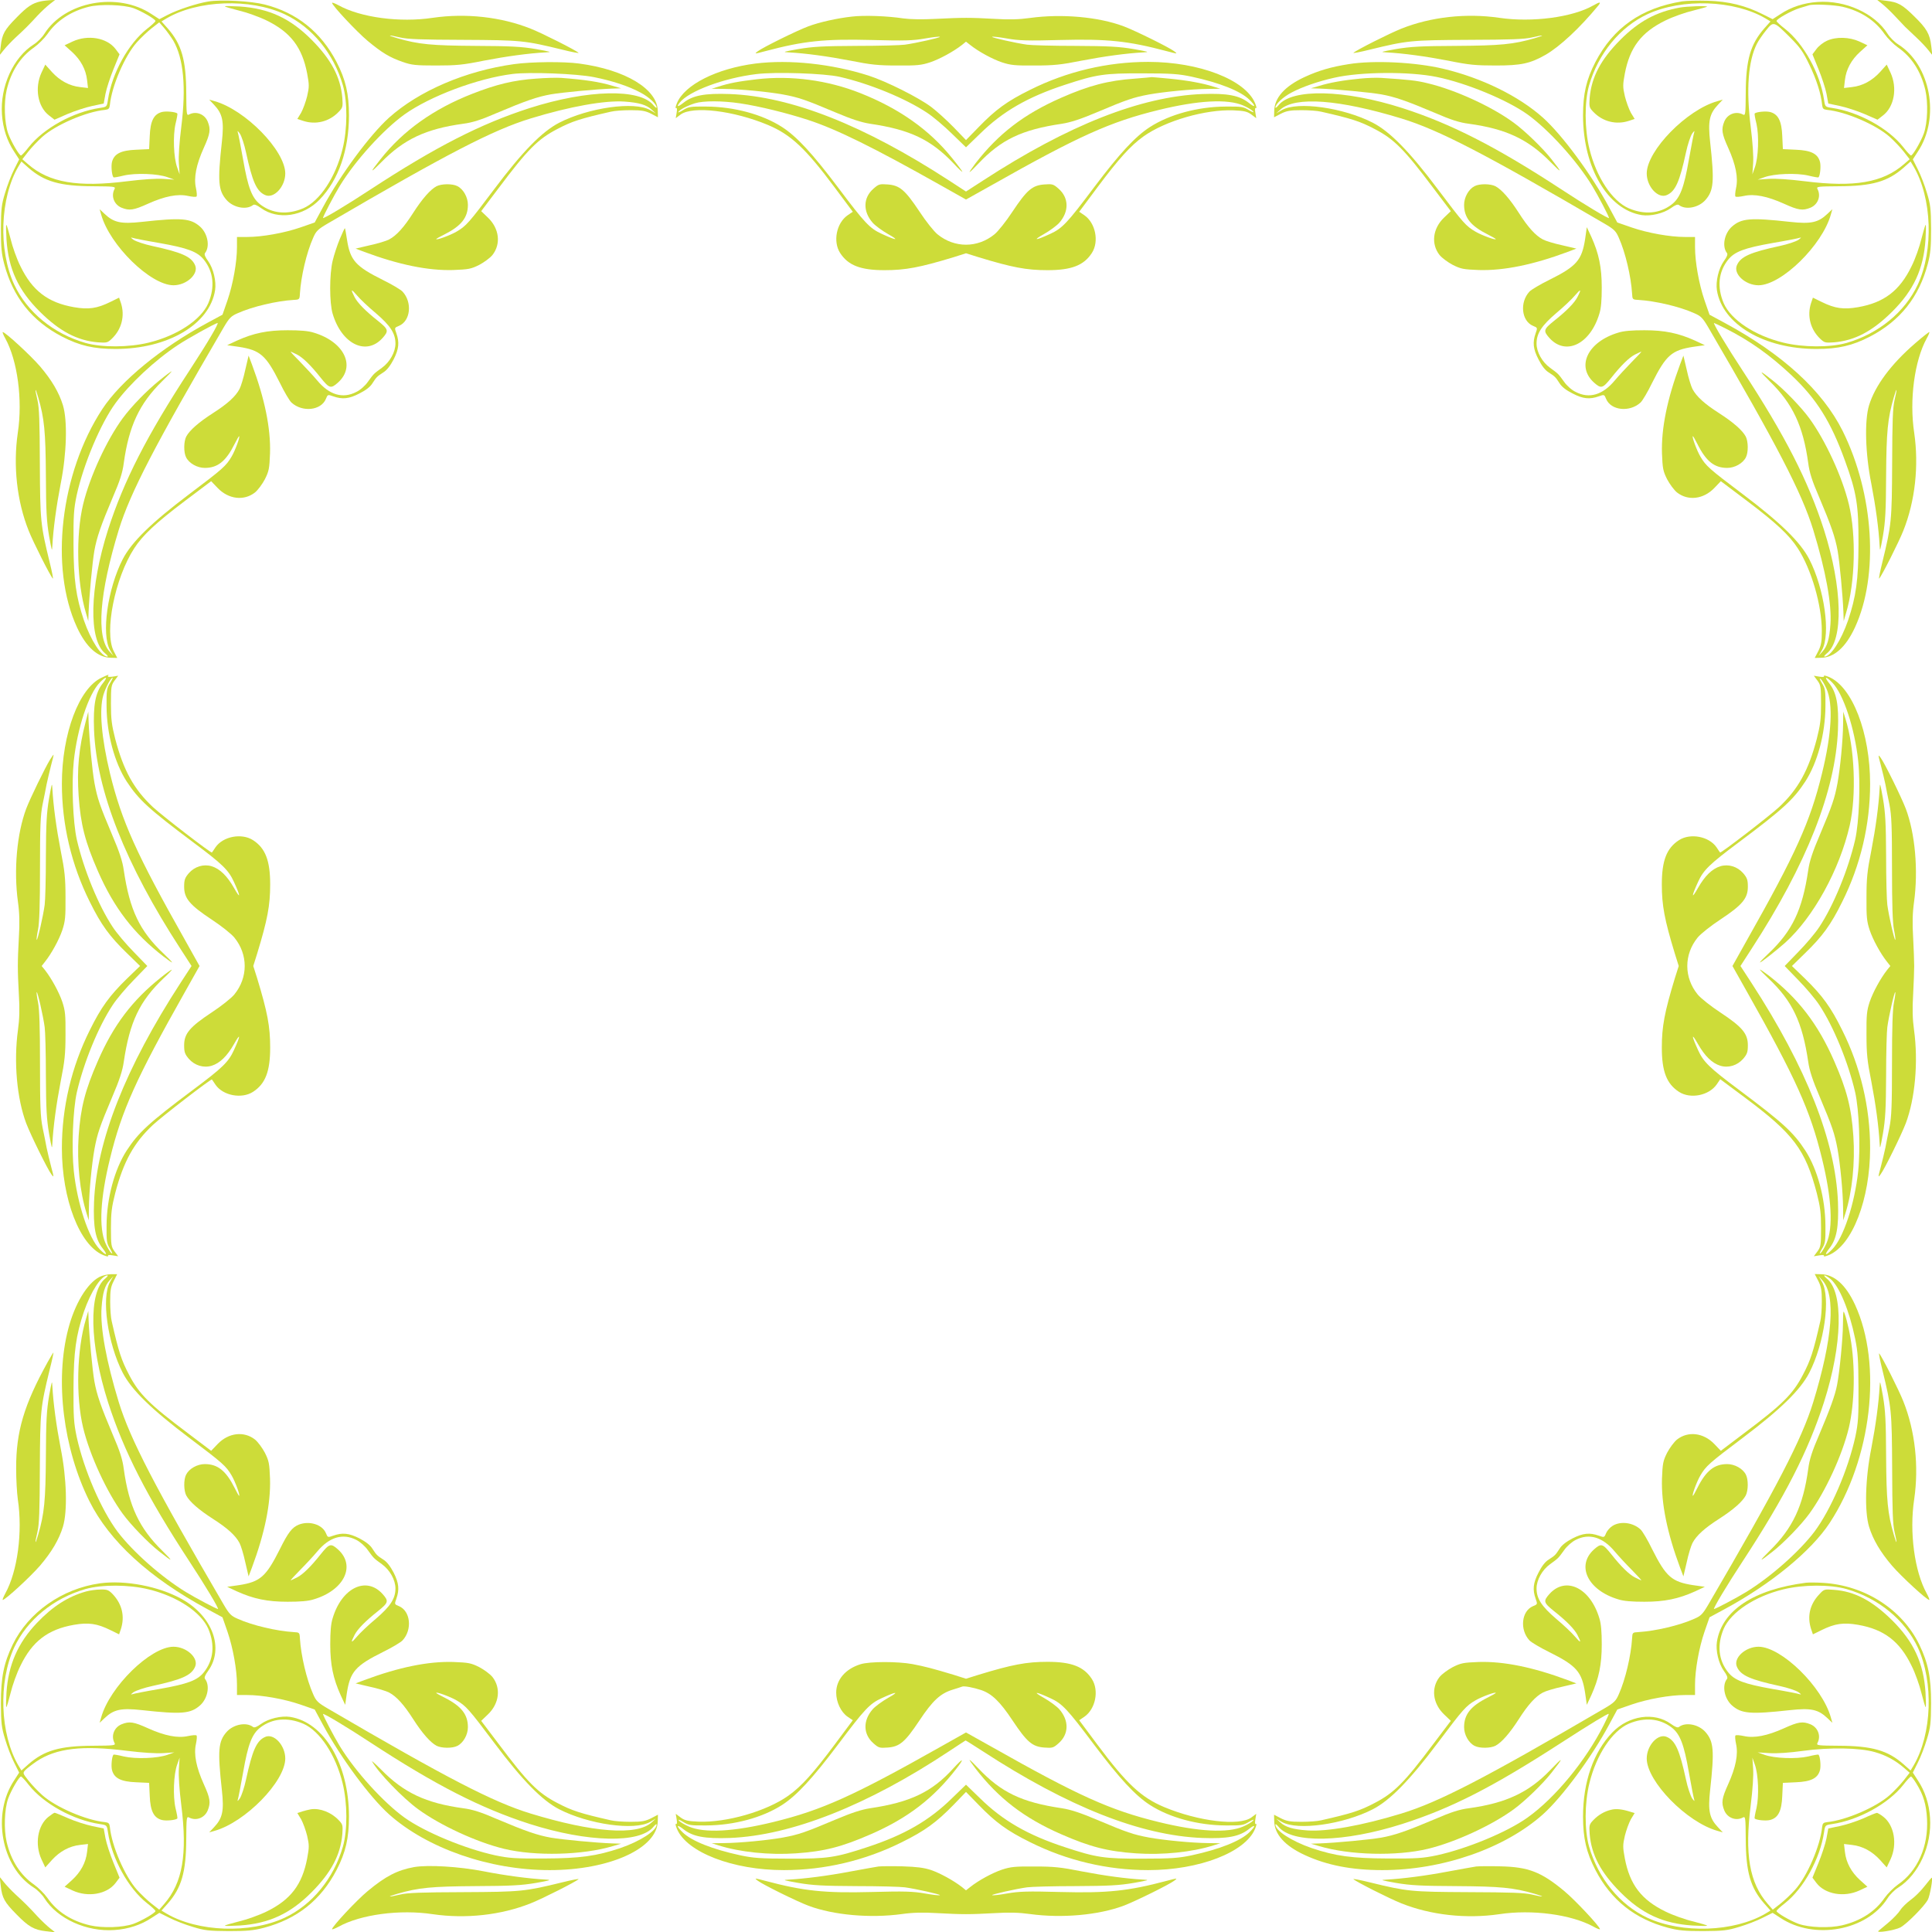 <?xml version="1.0" standalone="no"?>
<!DOCTYPE svg PUBLIC "-//W3C//DTD SVG 20010904//EN"
 "http://www.w3.org/TR/2001/REC-SVG-20010904/DTD/svg10.dtd">
<svg version="1.0" xmlns="http://www.w3.org/2000/svg"
 width="1280pt" height="1280pt" viewBox="0 0 1280 1280"
 preserveAspectRatio="xMidYMid meet">
<g transform="translate(0,1280) scale(0.1,-0.1)"
fill="#cddc39" stroke="none">
<path d="M270 12791 c-56 -12 -90 -35 -161 -108 -80 -81 -95 -109 -104 -188
l-7 -60 28 35 c15 19 50 56 78 82 64 59 85 80 144 144 26 28 63 62 82 77 l35
27 -30 -1 c-16 -1 -46 -4 -65 -8z"/>
<path d="M1380 12790 c-74 -12 -203 -54 -270 -89 l-54 -28 -51 33 c-225 150
-575 85 -711 -130 -15 -24 -46 -55 -70 -70 -136 -86 -224 -279 -211 -464 6
-91 34 -177 81 -247 l33 -51 -33 -66 c-19 -37 -46 -107 -60 -155 -24 -78 -27
-105 -28 -238 0 -124 4 -165 22 -234 58 -219 183 -377 383 -481 116 -60 210
-82 354 -82 347 0 624 163 660 389 9 59 -11 144 -46 193 -20 27 -27 45 -21 53
35 44 18 131 -33 176 -63 55 -122 60 -385 31 -138 -15 -186 -5 -247 53 l-33
31 10 -35 c57 -204 327 -468 479 -469 88 0 170 76 143 134 -25 56 -88 84 -282
126 -52 11 -108 30 -125 41 -17 12 -21 18 -10 14 11 -4 92 -20 181 -35 187
-33 252 -57 295 -111 64 -81 74 -181 29 -288 -48 -110 -206 -215 -395 -261
-130 -32 -310 -33 -419 -2 -212 61 -387 205 -472 387 -106 229 -94 574 28 782
l20 33 46 -41 c105 -92 208 -122 429 -123 138 -1 150 -2 142 -18 -25 -46 -4
-103 46 -124 52 -21 80 -17 175 26 111 50 197 67 265 52 28 -6 53 -8 57 -4 4
4 2 29 -4 57 -15 68 2 154 52 265 43 95 47 123 26 175 -21 50 -78 71 -124 46
-16 -8 -17 4 -18 142 -1 221 -31 324 -123 429 l-41 46 33 20 c208 122 553 134
782 28 182 -85 326 -260 387 -472 31 -109 30 -289 -2 -419 -46 -189 -151 -347
-261 -395 -104 -44 -204 -36 -284 25 -56 43 -82 112 -114 296 -16 90 -32 173
-36 184 -4 11 2 7 14 -10 11 -16 30 -73 41 -125 42 -194 70 -257 126 -282 58
-27 134 55 134 143 -1 152 -265 422 -469 479 l-35 10 31 -33 c58 -61 68 -109
53 -247 -29 -263 -24 -322 31 -385 45 -51 132 -68 176 -33 8 6 26 -1 53 -21
111 -80 279 -56 388 57 125 130 194 328 194 557 0 144 -22 238 -82 354 -103
198 -263 327 -476 381 -90 23 -288 34 -374 20z m-496 -44 c53 -19 146 -73 146
-85 0 -5 -25 -28 -56 -52 -124 -98 -233 -295 -259 -471 -7 -46 -7 -46 -53 -53
-176 -26 -373 -135 -471 -259 -24 -31 -47 -56 -52 -56 -12 0 -66 93 -85 146
-25 71 -29 204 -10 287 29 124 91 220 182 283 28 20 68 60 88 88 60 88 157
152 274 181 75 19 230 14 296 -9z m264 -215 c68 -117 86 -309 53 -572 -13
-104 -19 -195 -16 -240 l5 -74 -16 45 c-24 66 -29 211 -11 290 9 36 14 66 12
68 -11 11 -75 17 -102 10 -54 -14 -77 -59 -81 -160 l-4 -86 -86 -4 c-101 -4
-146 -27 -160 -81 -7 -27 -1 -91 10 -102 2 -2 32 3 68 12 79 18 224 13 290
-11 l45 -16 -74 5 c-45 3 -136 -3 -240 -16 -326 -41 -515 -9 -655 113 l-38 33
39 50 c22 28 64 72 93 98 89 80 291 167 415 179 25 3 30 8 33 33 12 124 99
326 179 415 26 29 70 71 98 93 l50 39 33 -38 c19 -22 45 -59 60 -83z"/>
<path d="M481 12525 l-53 -25 49 -44 c57 -52 92 -115 100 -187 l6 -52 -52 6
c-72 8 -135 43 -187 100 l-44 49 -25 -53 c-47 -102 -25 -227 50 -284 l36 -28
87 38 c47 20 121 44 163 53 l76 16 12 65 c7 36 31 109 53 163 l40 98 -27 36
c-57 74 -182 96 -284 49z"/>
<path d="M11145 12791 c-271 -44 -456 -174 -575 -402 -60 -116 -82 -210 -82
-354 0 -346 164 -624 389 -660 59 -9 144 11 193 46 27 20 45 27 53 21 44 -35
131 -18 176 33 55 63 60 122 31 385 -15 138 -5 186 53 247 l31 33 -35 -10
c-204 -57 -468 -327 -469 -479 0 -88 76 -170 134 -143 56 25 84 88 126 282 11
52 30 109 41 125 12 17 18 21 14 10 -4 -11 -20 -94 -36 -184 -32 -184 -58
-253 -114 -296 -80 -61 -180 -69 -284 -25 -110 48 -215 206 -261 395 -32 130
-33 310 -2 419 61 212 205 387 387 472 229 106 574 94 782 -28 l33 -20 -41
-46 c-92 -105 -122 -208 -123 -429 -1 -138 -2 -150 -18 -142 -46 25 -103 4
-124 -46 -21 -52 -17 -80 26 -175 50 -111 67 -197 52 -265 -6 -28 -8 -53 -4
-57 4 -4 29 -2 57 4 68 15 154 -2 265 -52 95 -43 123 -47 175 -26 50 21 71 78
46 124 -8 16 4 17 142 18 221 1 324 31 429 123 l46 41 20 -33 c122 -208 134
-553 28 -782 -85 -182 -260 -326 -472 -387 -109 -31 -289 -30 -419 2 -189 46
-347 151 -395 261 -45 107 -35 207 29 288 43 54 108 78 295 111 89 15 170 31
181 35 11 4 7 -2 -10 -14 -16 -11 -73 -30 -125 -41 -194 -42 -257 -70 -282
-126 -27 -58 55 -134 143 -134 152 1 422 265 479 469 l10 35 -33 -31 c-61 -58
-109 -68 -247 -53 -263 29 -322 24 -385 -31 -51 -45 -68 -132 -33 -176 6 -8
-1 -26 -21 -53 -35 -49 -55 -134 -46 -193 36 -226 313 -389 660 -389 144 0
238 22 354 82 200 104 325 262 383 481 18 69 22 110 22 234 -1 133 -4 160 -28
238 -14 48 -41 118 -60 155 l-33 66 33 51 c150 225 85 575 -130 711 -24 15
-55 46 -70 70 -86 136 -279 224 -464 211 -91 -6 -177 -34 -247 -81 l-51 -33
-66 33 c-113 57 -226 85 -363 89 -66 2 -142 0 -170 -4z m1063 -36 c120 -28
216 -91 278 -181 20 -28 60 -68 88 -88 91 -63 153 -159 182 -283 19 -83 15
-216 -10 -287 -19 -53 -73 -146 -85 -146 -5 0 -28 25 -52 56 -98 124 -295 233
-471 259 -46 7 -46 7 -53 53 -26 176 -135 373 -259 471 -31 24 -56 47 -56 52
0 13 98 68 152 85 29 9 58 17 63 19 28 9 168 3 223 -10z m-347 -204 c64 -64
85 -93 127 -181 47 -97 77 -192 84 -265 3 -25 8 -30 33 -33 124 -12 326 -99
415 -179 29 -26 71 -70 93 -98 l39 -50 -38 -33 c-140 -122 -329 -154 -655
-113 -104 13 -195 19 -240 16 l-74 -5 45 16 c66 24 211 29 290 11 36 -9 66
-14 68 -12 11 11 17 75 10 102 -14 54 -59 77 -160 81 l-86 4 -4 86 c-4 101
-27 146 -81 160 -27 7 -91 1 -102 -10 -2 -2 3 -32 12 -68 18 -79 13 -224 -11
-290 l-16 -45 5 74 c3 45 -3 136 -16 240 -31 247 -17 437 41 551 10 20 37 60
60 88 50 63 51 63 161 -47z"/>
<path d="M12104 12530 c-23 -10 -54 -34 -69 -54 l-27 -36 40 -98 c22 -54 46
-127 53 -163 l12 -65 76 -16 c42 -9 116 -33 163 -53 l87 -38 36 28 c75 57 97
182 50 284 l-25 53 -44 -49 c-52 -57 -115 -92 -187 -100 l-52 -6 6 52 c8 72
43 135 100 187 l49 44 -53 25 c-66 30 -154 33 -215 5z"/>
<path d="M12470 12774 c19 -15 56 -50 82 -78 26 -28 57 -61 70 -74 13 -13 46
-44 74 -70 28 -26 63 -63 78 -82 l28 -35 -7 60 c-9 80 -31 117 -112 196 -81
80 -109 95 -188 104 l-60 7 35 -28z"/>
<path d="M2200 12781 c0 -17 164 -192 236 -252 94 -78 146 -110 234 -140 57
-20 84 -23 220 -23 133 0 177 4 315 32 151 29 298 49 410 55 44 2 36 4 -65 22
-94 16 -166 20 -400 21 -291 2 -377 10 -518 51 -73 21 -61 24 18 5 52 -12 138
-15 420 -16 383 -2 405 -4 655 -65 64 -16 113 -25 108 -21 -17 17 -241 130
-317 160 -195 78 -430 104 -649 72 -218 -33 -478 2 -624 83 -24 13 -43 20 -43
16z"/>
<path d="M10556 12764 c-138 -79 -406 -114 -623 -82 -219 32 -454 6 -649 -72
-76 -30 -300 -143 -317 -160 -5 -4 44 5 108 21 250 61 272 63 655 65 282 1
368 4 420 16 79 19 91 16 18 -5 -141 -41 -227 -49 -518 -51 -234 -1 -306 -5
-400 -21 -101 -18 -109 -20 -65 -22 112 -6 259 -26 410 -55 138 -28 182 -32
315 -32 168 0 228 13 330 71 95 55 227 178 349 326 21 26 11 26 -33 1z"/>
<path d="M1490 12758 c0 -3 42 -15 93 -28 51 -12 133 -41 184 -66 159 -78 235
-178 268 -351 14 -75 14 -89 0 -150 -9 -37 -27 -86 -40 -110 l-25 -41 36 -12
c86 -29 176 -6 238 59 27 28 28 34 24 93 -12 137 -73 253 -203 384 -142 143
-283 208 -477 221 -54 3 -98 4 -98 1z"/>
<path d="M11130 12750 c-156 -28 -274 -92 -395 -214 -130 -131 -191 -247 -203
-384 -4 -59 -3 -65 24 -93 62 -65 152 -88 238 -59 l36 12 -25 41 c-13 24 -31
73 -40 110 -14 61 -14 75 0 150 33 173 109 273 268 351 51 25 133 54 185 66
50 13 92 24 92 26 0 7 -133 2 -180 -6z"/>
<path d="M5643 12690 c-98 -11 -215 -37 -289 -65 -75 -28 -300 -139 -334 -165
-24 -18 -22 -18 50 1 256 68 393 82 705 74 218 -6 275 -4 354 10 51 9 95 14
98 11 5 -5 -159 -42 -232 -52 -27 -4 -171 -8 -320 -8 -220 -1 -291 -5 -385
-21 -101 -18 -109 -20 -65 -22 112 -6 259 -26 410 -55 135 -27 184 -32 310
-32 130 -1 159 2 217 21 65 22 156 72 211 115 l27 22 28 -22 c54 -43 145 -93
210 -115 58 -19 87 -22 217 -21 126 0 175 5 310 32 151 29 298 49 410 55 44 2
36 4 -65 22 -94 16 -165 20 -385 21 -148 0 -292 4 -320 8 -73 10 -237 47 -232
52 3 3 47 -2 98 -11 79 -14 136 -16 354 -10 312 8 449 -6 705 -74 72 -19 74
-19 50 -1 -34 26 -259 137 -336 166 -166 62 -408 84 -620 55 -71 -10 -139 -12
-235 -6 -164 9 -205 9 -389 0 -90 -5 -171 -3 -215 3 -104 16 -260 22 -342 12z"/>
<path d="M3405 12375 c-322 -45 -629 -177 -828 -355 -128 -116 -319 -374 -438
-594 l-54 -100 -95 -33 c-108 -37 -254 -63 -352 -63 l-68 0 0 -67 c0 -99 -26
-245 -63 -353 l-33 -95 -100 -54 c-307 -166 -573 -384 -696 -571 -278 -424
-351 -1050 -168 -1446 61 -132 138 -201 226 -202 l41 -1 -24 46 c-63 125 8
483 136 680 56 87 144 169 336 314 l174 131 43 -45 c72 -75 174 -87 247 -30
20 16 49 56 66 88 27 54 30 71 34 172 5 166 -35 361 -120 589 l-22 58 -22 -94
c-11 -52 -29 -110 -38 -127 -26 -50 -82 -100 -176 -160 -95 -61 -155 -114
-177 -155 -17 -33 -18 -105 -1 -138 20 -40 74 -70 124 -70 85 0 140 44 197
158 14 28 28 52 30 52 9 0 -25 -93 -49 -134 -37 -63 -57 -81 -280 -249 -252
-190 -383 -318 -442 -432 -100 -195 -143 -498 -84 -602 l22 -38 -25 28 c-90
99 -68 385 61 807 76 246 239 560 694 1339 38 65 50 77 94 96 98 44 257 81
370 88 39 2 40 3 42 42 7 113 44 272 88 370 19 44 31 56 96 94 792 463 1096
620 1344 696 261 80 493 121 623 112 96 -7 144 -21 179 -53 l28 -25 -38 22
c-104 59 -407 16 -602 -84 -114 -59 -243 -190 -432 -442 -167 -222 -185 -243
-249 -280 -41 -24 -134 -58 -134 -49 0 2 24 16 53 30 113 57 157 112 157 197
0 50 -30 104 -70 124 -33 17 -105 16 -138 -1 -41 -22 -94 -82 -155 -177 -60
-94 -110 -150 -160 -176 -17 -9 -75 -27 -127 -38 l-94 -22 58 -22 c228 -85
423 -125 589 -120 101 4 118 7 172 34 32 17 72 46 88 66 57 73 45 175 -30 247
l-45 43 115 152 c192 256 260 325 389 392 97 51 152 69 355 115 23 6 82 10
131 10 73 0 97 -4 135 -23 l46 -24 -1 41 c-2 146 -214 274 -521 315 -102 14
-318 12 -432 -4z m530 -86 c121 -24 230 -60 308 -102 56 -29 107 -77 107 -99
0 -6 -9 1 -20 14 -89 113 -436 105 -821 -18 -323 -104 -623 -257 -1054 -539
-155 -102 -315 -198 -315 -189 0 10 72 148 111 212 103 169 290 374 429 474
170 121 484 239 716 268 113 14 424 2 539 -21z m-2534 -1711 c-26 -46 -92
-150 -146 -233 -282 -431 -435 -731 -539 -1054 -123 -385 -131 -732 -18 -821
13 -11 20 -20 14 -20 -41 0 -110 107 -156 240 -53 158 -68 266 -69 505 -1 193
2 233 21 324 45 206 160 478 258 611 93 127 260 283 411 383 69 46 250 146
265 147 4 0 -14 -37 -41 -82z"/>
<path d="M3550 12279 c-146 -10 -262 -38 -420 -100 -257 -100 -460 -245 -609
-434 -73 -92 -71 -97 5 -20 149 152 295 221 542 255 63 8 119 26 225 72 189
80 267 107 357 123 76 13 296 34 405 38 l60 2 -55 16 c-89 27 -185 41 -342 53
-29 2 -105 0 -168 -5z"/>
<path d="M1058 10281 c-85 -68 -187 -173 -245 -252 -106 -144 -218 -387 -262
-569 -50 -207 -42 -520 18 -720 l16 -55 2 60 c4 109 25 329 38 405 16 90 43
168 123 357 46 106 64 162 72 225 34 246 104 394 253 541 38 37 67 67 64 67
-3 0 -39 -26 -79 -59z"/>
<path d="M5005 12379 c-257 -33 -469 -140 -520 -262 -9 -22 -12 -36 -6 -33 6
4 8 -7 4 -30 l-6 -37 32 24 c80 59 352 26 579 -69 152 -64 249 -155 442 -414
l120 -161 -34 -23 c-74 -51 -99 -174 -50 -250 53 -82 135 -114 294 -114 139 0
234 18 458 86 l82 26 83 -26 c223 -68 318 -86 457 -86 159 0 241 32 294 114
49 76 24 199 -50 250 l-34 23 120 161 c141 189 220 277 307 339 145 103 409
179 595 172 72 -3 92 -8 119 -28 l32 -24 -6 37 c-4 23 -2 34 4 30 6 -3 3 11
-6 33 -65 155 -370 273 -708 273 -269 0 -538 -63 -782 -185 -152 -75 -229
-131 -342 -248 l-83 -85 -82 85 c-46 47 -112 107 -148 134 -82 62 -297 170
-415 208 -244 78 -524 108 -750 80z m558 -88 c201 -46 438 -144 579 -238 40
-26 114 -89 165 -139 l93 -90 93 90 c151 148 315 243 562 324 209 69 261 77
515 76 191 0 240 -4 325 -22 185 -40 324 -95 383 -153 44 -43 41 -57 -5 -20
-62 49 -143 64 -308 58 -407 -16 -888 -206 -1452 -573 l-113 -73 -112 73
c-565 367 -1046 557 -1453 573 -165 6 -246 -9 -307 -58 -37 -29 -49 -29 -25 1
60 76 292 163 507 189 128 16 451 5 553 -18z m-658 -176 c127 -19 309 -64 447
-109 191 -62 439 -185 881 -434 l167 -94 168 94 c575 325 787 421 1107 499
265 65 459 75 562 30 29 -13 58 -30 65 -39 8 -10 -3 -6 -27 8 -37 23 -50 25
-155 24 -184 -1 -372 -52 -502 -136 -96 -62 -199 -173 -368 -397 -180 -240
-212 -274 -293 -311 -98 -45 -119 -45 -41 -1 39 22 85 56 102 75 66 75 64 166
-5 226 -34 30 -40 32 -94 28 -80 -6 -115 -36 -211 -180 -42 -64 -96 -132 -120
-151 -112 -91 -264 -91 -376 0 -24 19 -78 87 -120 151 -96 144 -131 174 -211
180 -54 4 -60 2 -94 -28 -69 -60 -71 -151 -5 -226 17 -19 63 -53 102 -75 78
-44 57 -44 -41 1 -81 37 -113 71 -293 311 -169 224 -272 335 -368 397 -130 84
-318 135 -502 136 -105 1 -118 -1 -154 -23 -22 -14 -36 -19 -32 -13 9 16 60
42 111 58 55 17 180 17 300 -1z"/>
<path d="M5015 12275 c-120 -14 -186 -26 -255 -49 l-45 -14 80 -1 c109 -1 293
-19 393 -37 102 -19 147 -34 343 -117 111 -47 176 -68 234 -77 265 -39 403
-105 554 -264 29 -32 55 -56 57 -54 1 2 -30 44 -70 93 -150 186 -349 326 -606
428 -217 86 -457 118 -685 92z"/>
<path d="M7518 12279 c-175 -12 -304 -46 -488 -127 -246 -108 -415 -238 -567
-434 -24 -32 -42 -58 -39 -58 3 0 29 25 58 56 150 159 288 225 553 264 58 9
123 30 234 77 196 83 241 98 343 117 100 18 284 36 393 37 l80 1 -45 14 c-72
23 -177 42 -294 53 -60 6 -112 10 -115 10 -3 -1 -54 -5 -113 -10z"/>
<path d="M8935 12375 c-114 -18 -198 -42 -291 -85 -132 -61 -201 -138 -202
-226 l-1 -41 46 24 c38 19 62 23 135 23 49 0 108 -4 131 -10 203 -46 258 -64
355 -115 129 -67 197 -136 389 -392 l115 -152 -45 -43 c-75 -72 -87 -174 -30
-247 16 -20 56 -49 88 -66 54 -27 71 -30 172 -34 166 -5 361 35 589 120 l58
22 -94 22 c-52 11 -110 29 -127 38 -50 26 -100 82 -160 176 -61 95 -114 155
-155 177 -33 17 -105 18 -138 1 -40 -20 -70 -74 -70 -124 0 -85 44 -140 158
-197 28 -14 52 -28 52 -30 0 -9 -93 25 -134 49 -64 37 -82 58 -249 280 -189
252 -318 383 -432 442 -195 100 -498 143 -602 84 l-38 -22 28 25 c98 89 389
67 802 -59 248 -76 552 -233 1344 -696 65 -38 77 -50 96 -94 44 -98 81 -257
88 -370 2 -39 3 -40 42 -42 113 -7 272 -44 370 -88 44 -19 56 -31 94 -96 455
-779 618 -1093 694 -1339 83 -272 124 -494 114 -628 -7 -96 -21 -144 -53 -179
l-25 -28 22 38 c59 104 16 407 -84 602 -59 114 -190 242 -442 432 -223 168
-243 186 -280 249 -24 41 -58 134 -49 134 2 0 16 -24 30 -52 57 -114 112 -158
197 -158 50 0 104 30 124 70 17 33 16 105 -1 138 -22 41 -82 94 -177 155 -94
60 -150 110 -176 160 -9 17 -27 75 -38 127 l-22 94 -22 -58 c-85 -228 -125
-423 -120 -589 4 -101 7 -118 34 -172 17 -32 46 -72 66 -88 73 -57 175 -45
247 30 l43 45 174 -131 c192 -145 280 -227 336 -314 90 -139 159 -376 159
-548 0 -70 -4 -94 -23 -132 l-24 -46 41 1 c88 1 165 70 226 202 159 345 125
884 -82 1301 -133 266 -397 508 -782 716 l-100 54 -33 95 c-37 108 -63 254
-63 353 l0 67 -67 0 c-99 0 -245 26 -353 63 l-95 33 -54 100 c-116 216 -310
479 -438 594 -161 144 -406 264 -663 325 -183 43 -458 57 -625 30z m584 -85
c196 -40 465 -151 601 -248 139 -100 326 -305 429 -474 39 -64 111 -202 111
-212 0 -9 -160 87 -315 189 -431 282 -731 435 -1054 539 -385 123 -732 131
-821 18 -11 -13 -20 -20 -20 -14 0 22 51 70 107 99 69 37 179 75 283 98 175
40 500 42 679 5z m1911 -1665 c163 -82 295 -176 438 -310 167 -157 262 -309
355 -566 78 -213 91 -297 90 -554 -1 -239 -16 -347 -69 -505 -46 -133 -115
-240 -156 -240 -6 0 1 9 14 20 113 89 105 436 -18 821 -104 323 -257 623 -539
1054 -102 155 -198 315 -189 315 2 0 36 -16 74 -35z"/>
<path d="M9010 12279 c-107 -10 -199 -26 -270 -48 l-55 -16 60 -2 c109 -4 329
-25 405 -38 90 -16 168 -43 357 -123 106 -46 162 -64 225 -72 247 -34 393
-103 542 -255 76 -77 78 -72 5 20 -58 74 -176 188 -250 242 -145 107 -388 218
-569 261 -76 19 -127 24 -310 36 -30 2 -93 0 -140 -5z"/>
<path d="M11725 10274 c152 -149 221 -295 255 -542 8 -63 26 -119 72 -225 80
-189 107 -267 123 -357 13 -76 34 -296 38 -405 l2 -60 16 55 c60 200 68 513
18 720 -44 182 -156 424 -262 569 -54 74 -168 192 -242 250 -92 73 -97 71 -20
-5z"/>
<path d="M43 11213 c13 -195 78 -336 221 -478 131 -130 247 -191 384 -203 59
-4 65 -3 93 24 65 62 88 152 60 237 l-12 35 -57 -28 c-89 -44 -146 -52 -243
-35 -171 30 -275 109 -353 270 -25 49 -54 132 -66 183 -13 50 -25 92 -28 92
-3 0 -2 -44 1 -97z"/>
<path d="M12730 11218 c-12 -51 -41 -134 -66 -183 -78 -161 -182 -240 -353
-270 -97 -17 -154 -9 -243 35 l-57 28 -12 -35 c-28 -85 -5 -175 60 -237 28
-27 34 -28 93 -24 137 12 253 73 384 203 143 142 208 283 221 478 3 53 4 97 1
97 -3 0 -15 -42 -28 -92z"/>
<path d="M2251 11216 c-17 -41 -38 -105 -47 -143 -22 -91 -22 -279 0 -352 60
-201 222 -280 330 -161 43 48 40 58 -31 115 -82 65 -134 118 -154 157 -28 54
-23 57 17 10 19 -23 75 -76 124 -117 96 -82 130 -134 130 -201 0 -56 -37 -123
-90 -161 -55 -40 -53 -38 -93 -93 -18 -26 -51 -55 -77 -67 -89 -46 -178 -20
-258 76 -26 31 -77 86 -114 124 -37 37 -65 67 -62 67 3 0 21 -9 42 -19 39 -20
92 -72 157 -154 57 -71 67 -74 115 -31 119 108 40 270 -161 330 -37 12 -91 16
-174 16 -134 0 -225 -19 -336 -69 l-64 -30 78 -11 c141 -22 179 -55 271 -238
29 -60 64 -119 77 -131 72 -66 196 -53 228 24 12 30 13 30 49 17 60 -21 104
-17 173 19 42 21 72 44 86 67 28 43 30 45 73 73 23 14 46 44 68 86 35 69 39
113 18 173 -13 36 -13 37 17 49 77 32 90 156 24 227 -12 13 -71 48 -130 77
-181 90 -217 130 -238 267 -6 40 -12 74 -14 76 -1 2 -17 -31 -34 -72z"/>
<path d="M10502 11217 c-22 -141 -56 -181 -239 -272 -59 -29 -118 -64 -130
-77 -66 -71 -53 -195 24 -227 30 -12 30 -13 17 -49 -21 -60 -17 -104 19 -173
21 -42 44 -72 67 -86 43 -28 45 -30 73 -73 14 -23 44 -46 86 -67 69 -36 113
-40 173 -19 36 13 37 13 49 -17 32 -77 156 -90 228 -24 13 12 48 71 77 131 92
183 130 216 271 238 l78 11 -64 30 c-111 50 -202 69 -336 69 -83 0 -137 -4
-174 -16 -201 -60 -280 -222 -161 -330 48 -43 58 -40 115 31 65 82 118 134
157 154 21 10 39 19 42 19 3 0 -25 -30 -62 -67 -37 -38 -88 -93 -114 -124 -80
-96 -169 -122 -258 -76 -26 12 -59 41 -77 67 -40 55 -38 53 -93 93 -53 38 -90
105 -90 161 0 67 34 119 130 201 49 41 105 94 124 117 40 47 45 44 17 -10 -20
-39 -72 -92 -154 -157 -71 -57 -74 -67 -31 -115 108 -119 270 -40 330 161 12
37 16 91 16 174 0 134 -19 225 -69 336 l-30 64 -11 -78z"/>
<path d="M35 10558 c81 -147 116 -407 83 -625 -32 -219 -6 -454 72 -649 30
-76 143 -300 160 -317 4 -5 -5 44 -21 108 -61 250 -63 272 -65 655 -1 282 -4
368 -16 420 -19 79 -16 91 5 18 41 -141 49 -227 51 -518 1 -234 5 -306 21
-400 18 -101 20 -109 22 -65 6 112 26 259 55 410 40 199 46 418 15 520 -26 85
-75 168 -152 258 -62 72 -230 227 -247 227 -3 0 4 -19 17 -42z"/>
<path d="M12689 10526 c-160 -138 -266 -281 -306 -411 -31 -102 -25 -321 15
-520 29 -151 49 -298 55 -410 2 -44 4 -36 22 65 16 94 20 166 21 400 2 291 10
377 51 518 21 73 24 61 5 -18 -12 -52 -15 -138 -16 -420 -2 -383 -4 -405 -65
-655 -16 -64 -25 -113 -21 -108 17 17 130 241 160 317 78 195 104 430 72 649
-33 218 2 478 83 625 13 23 20 42 17 42 -4 0 -46 -33 -93 -74z"/>
<path d="M675 8311 c-151 -68 -265 -372 -265 -704 0 -269 63 -538 185 -782 75
-152 131 -229 248 -342 l85 -83 -85 -82 c-117 -114 -173 -191 -248 -343 -122
-244 -185 -513 -185 -782 0 -338 118 -643 273 -708 22 -9 36 -12 33 -6 -4 6 7
8 30 4 l37 -6 -24 32 c-22 30 -24 42 -24 154 0 101 5 140 28 231 55 210 124
335 250 453 61 57 387 308 391 301 2 -2 12 -17 24 -35 50 -72 173 -95 248 -47
82 53 114 135 114 294 0 139 -18 234 -86 458 l-26 82 26 83 c68 223 86 318 86
457 0 159 -32 241 -114 294 -75 48 -198 25 -248 -47 -12 -18 -22 -33 -24 -35
-4 -7 -330 244 -391 301 -126 118 -195 243 -250 453 -23 91 -28 130 -28 231 0
112 2 124 24 154 l24 32 -37 -6 c-22 -3 -34 -2 -31 4 8 12 7 12 -40 -10z m6
-38 c-49 -62 -64 -143 -58 -308 16 -404 208 -891 573 -1452 l73 -113 -73 -112
c-365 -562 -557 -1049 -573 -1453 -6 -165 9 -246 58 -307 37 -47 23 -50 -20
-5 -74 74 -149 303 -172 518 -16 152 -6 406 20 522 46 199 144 438 238 579 26
40 89 114 139 165 l90 93 -90 93 c-50 51 -113 125 -139 165 -94 141 -192 380
-238 579 -26 116 -36 370 -20 522 23 215 98 444 172 519 43 44 57 41 20 -5z
m47 0 c-21 -34 -23 -49 -22 -153 1 -182 53 -373 133 -497 79 -121 148 -184
439 -402 197 -147 236 -185 272 -264 45 -98 45 -119 1 -41 -46 81 -94 128
-149 145 -54 16 -112 -2 -151 -46 -26 -31 -31 -44 -31 -90 0 -77 37 -121 182
-217 64 -42 132 -96 151 -120 91 -112 91 -264 0 -376 -19 -24 -87 -78 -151
-120 -145 -96 -182 -140 -182 -217 0 -46 5 -59 31 -90 39 -44 97 -62 151 -46
55 17 103 64 149 145 44 78 44 57 -1 -41 -36 -79 -75 -117 -272 -264 -291
-218 -360 -281 -439 -402 -80 -124 -132 -315 -133 -497 -1 -105 1 -118 24
-155 14 -24 18 -35 8 -27 -9 7 -26 36 -39 65 -45 103 -35 297 30 562 78 320
174 532 499 1108 l94 167 -94 168 c-325 576 -421 789 -499 1107 -57 237 -73
424 -44 521 15 49 49 114 61 114 3 0 -5 -17 -18 -37z"/>
<path d="M568 8020 c-46 -176 -59 -318 -47 -493 13 -189 43 -305 127 -497 107
-245 238 -415 435 -567 31 -24 57 -42 57 -39 0 3 -25 29 -56 58 -159 150 -225
289 -264 553 -8 58 -29 122 -77 234 -82 194 -98 241 -117 343 -15 82 -34 283
-39 408 l-2 65 -17 -65z"/>
<path d="M1065 6323 c-189 -151 -313 -314 -417 -553 -84 -192 -114 -308 -127
-497 -12 -176 8 -371 53 -513 l14 -45 1 80 c1 109 19 293 37 393 19 102 35
149 117 343 48 112 69 176 77 234 39 264 105 403 264 554 32 29 56 55 54 56
-2 2 -35 -21 -73 -52z"/>
<path d="M12084 8321 c4 -6 -7 -8 -30 -4 l-37 6 24 -32 c22 -30 24 -42 24
-154 0 -101 -5 -140 -28 -231 -55 -210 -124 -335 -250 -453 -61 -57 -387 -308
-391 -301 -2 2 -12 17 -24 35 -50 72 -173 95 -248 47 -82 -53 -114 -135 -114
-294 0 -139 18 -234 86 -457 l26 -83 -26 -82 c-68 -224 -86 -319 -86 -458 0
-159 32 -241 114 -294 76 -49 199 -24 250 50 l23 34 161 -120 c325 -242 403
-346 479 -636 23 -91 28 -130 28 -231 0 -112 -2 -124 -24 -154 l-24 -32 37 6
c23 4 34 2 30 -4 -3 -6 11 -3 33 6 155 65 273 370 273 708 0 269 -63 538 -185
782 -75 152 -131 229 -248 343 l-85 82 85 83 c117 113 173 190 248 342 122
244 185 513 185 782 0 338 -118 643 -273 708 -22 9 -36 12 -33 6z m17 -84 c45
-103 35 -297 -30 -562 -78 -320 -174 -532 -499 -1107 l-94 -168 94 -167 c325
-576 421 -788 499 -1108 65 -265 75 -459 30 -562 -13 -29 -30 -58 -39 -65 -10
-8 -6 3 8 27 23 37 25 50 24 155 -1 182 -53 373 -133 497 -79 121 -148 184
-439 402 -197 147 -236 185 -272 264 -45 98 -45 119 -1 41 46 -81 94 -128 149
-145 54 -16 112 2 151 46 26 31 31 44 31 90 0 77 -37 121 -182 217 -64 42
-132 96 -151 120 -91 112 -91 264 0 376 19 24 87 78 151 120 145 96 182 140
182 217 0 46 -5 59 -31 90 -39 44 -97 62 -151 46 -55 -17 -103 -64 -149 -145
-44 -78 -44 -57 1 41 36 79 75 117 272 264 291 218 360 281 439 402 80 124
132 315 133 497 1 105 -1 118 -24 155 -14 24 -18 35 -8 27 9 -7 26 -36 39 -65z
m38 41 c74 -75 149 -304 172 -519 16 -152 6 -406 -20 -522 -46 -199 -144 -438
-238 -579 -26 -40 -89 -114 -139 -165 l-90 -93 90 -93 c50 -51 113 -125 139
-165 94 -141 192 -380 238 -579 26 -116 36 -370 20 -522 -23 -215 -98 -444
-172 -518 -43 -45 -57 -42 -20 5 49 61 64 142 58 307 -16 404 -208 891 -573
1453 l-73 112 73 113 c365 561 557 1048 573 1452 6 165 -9 246 -58 308 -37 46
-23 49 20 5z"/>
<path d="M12211 8005 c-1 -109 -19 -293 -37 -393 -19 -102 -35 -149 -117 -343
-48 -112 -69 -176 -77 -234 -39 -264 -105 -403 -264 -553 -31 -29 -56 -55 -56
-58 0 -7 106 76 168 131 186 168 360 483 427 777 45 199 33 514 -29 708 l-14
45 -1 -80z"/>
<path d="M11660 6376 c0 -3 25 -29 56 -58 159 -150 225 -289 264 -553 8 -58
29 -122 77 -234 82 -194 98 -241 117 -343 18 -100 36 -284 37 -393 l1 -80 14
45 c45 142 65 337 53 513 -13 189 -43 305 -127 497 -107 245 -238 415 -434
567 -32 24 -58 42 -58 39z"/>
<path d="M332 7768 c-34 -55 -133 -259 -158 -325 -62 -165 -84 -407 -55 -619
10 -71 12 -139 6 -235 -9 -167 -9 -211 0 -378 6 -96 4 -164 -6 -235 -29 -212
-7 -455 55 -619 29 -76 141 -304 167 -338 17 -23 17 -20 -2 51 -11 41 -24 98
-30 125 -5 28 -17 88 -27 135 -14 70 -17 147 -17 425 0 241 -4 358 -13 404 -7
34 -11 65 -9 68 6 5 43 -158 53 -232 4 -27 8 -171 8 -320 1 -220 5 -291 21
-385 18 -101 20 -109 22 -65 6 112 26 259 55 410 27 135 32 184 32 310 1 130
-2 159 -21 217 -22 65 -72 156 -115 211 l-22 27 22 28 c43 54 93 145 115 210
19 58 22 87 21 217 0 126 -5 175 -32 310 -29 151 -49 298 -55 410 -2 44 -4 36
-22 -65 -16 -94 -20 -165 -21 -385 0 -148 -4 -292 -8 -320 -10 -74 -47 -237
-53 -232 -2 3 2 34 9 68 9 46 13 163 13 404 0 278 3 355 17 425 10 47 22 108
27 135 6 28 19 83 29 123 11 39 18 72 17 72 -2 0 -12 -15 -23 -32z"/>
<path d="M12461 7730 c11 -41 24 -97 30 -125 5 -27 17 -88 27 -135 14 -70 17
-147 17 -425 0 -241 4 -358 13 -404 7 -34 11 -65 9 -68 -6 -5 -43 158 -53 232
-4 28 -8 172 -8 320 -1 220 -5 291 -21 385 -18 101 -20 109 -22 65 -6 -112
-26 -259 -55 -410 -27 -135 -32 -184 -32 -310 -1 -130 2 -159 21 -217 22 -65
72 -156 115 -210 l22 -28 -22 -27 c-43 -55 -93 -146 -115 -211 -19 -58 -22
-87 -21 -217 0 -126 5 -175 32 -310 29 -151 49 -298 55 -410 2 -44 4 -36 22
65 16 94 20 165 21 385 0 149 4 293 8 320 10 74 47 237 53 232 2 -3 -2 -34 -9
-68 -9 -46 -13 -163 -13 -404 0 -278 -3 -355 -17 -425 -10 -47 -22 -107 -27
-135 -6 -27 -19 -84 -30 -125 -19 -71 -19 -74 -2 -51 26 34 138 262 167 338
62 164 84 407 55 619 -10 71 -12 139 -6 235 4 74 7 159 7 189 0 30 -3 115 -7
189 -6 96 -4 164 6 235 29 212 7 455 -55 619 -29 76 -141 304 -167 338 -17 23
-17 20 2 -51z"/>
<path d="M659 4340 c-82 -43 -164 -179 -207 -345 -89 -341 -33 -792 140 -1140
133 -266 397 -508 782 -716 l100 -54 33 -95 c37 -108 63 -254 63 -352 l0 -68
68 0 c98 0 244 -26 352 -63 l95 -33 54 -100 c116 -216 310 -479 438 -594 253
-226 666 -370 1064 -370 398 0 715 144 717 326 l1 41 -46 -24 c-38 -19 -62
-23 -135 -23 -49 0 -108 4 -131 10 -203 46 -258 64 -355 115 -129 67 -197 136
-389 392 l-115 152 45 43 c75 72 87 174 30 247 -16 20 -56 49 -88 66 -54 27
-71 30 -172 34 -166 5 -361 -35 -589 -120 l-58 -22 94 -22 c52 -11 110 -29
127 -38 50 -26 100 -82 160 -176 61 -95 114 -155 155 -177 33 -17 105 -18 138
-1 40 20 70 74 70 124 0 85 -44 140 -157 197 -29 14 -53 28 -53 30 0 9 93 -25
134 -49 64 -37 82 -58 249 -280 189 -252 318 -383 432 -442 195 -100 498 -143
602 -84 l38 22 -28 -25 c-98 -89 -389 -67 -802 59 -248 76 -552 233 -1344 696
-65 38 -77 50 -96 94 -44 98 -81 257 -88 370 -2 39 -3 40 -42 42 -113 7 -272
44 -370 88 -44 19 -56 31 -94 96 -455 779 -618 1093 -694 1339 -83 272 -124
494 -114 628 7 96 21 144 53 179 l25 28 -22 -38 c-59 -104 -16 -407 84 -602
59 -114 190 -242 442 -432 223 -168 243 -186 280 -249 24 -41 58 -134 49 -134
-2 0 -16 24 -30 53 -57 113 -112 157 -197 157 -50 0 -104 -30 -124 -70 -17
-33 -16 -105 1 -138 22 -41 82 -94 177 -155 94 -60 150 -110 176 -160 9 -17
27 -75 38 -127 l22 -94 22 58 c85 228 125 423 120 589 -4 101 -7 118 -34 172
-17 32 -46 72 -66 88 -73 57 -175 45 -247 -30 l-43 -45 -152 115 c-256 192
-325 260 -392 389 -51 97 -69 152 -115 355 -6 23 -10 82 -10 131 0 73 4 97 23
134 l23 46 -40 0 c-23 0 -57 -8 -77 -18z m39 -10 c-113 -89 -105 -436 18 -821
104 -323 257 -623 539 -1054 102 -155 198 -315 189 -315 -10 0 -148 73 -212
112 -163 100 -351 266 -453 400 -109 146 -223 410 -271 629 -19 91 -22 131
-21 324 1 239 16 347 69 505 46 133 115 240 156 240 6 0 -1 -9 -14 -20z m1757
-3075 c431 -282 731 -435 1054 -539 385 -123 732 -131 821 -18 11 13 20 20 20
14 0 -41 -107 -110 -240 -156 -158 -53 -266 -68 -505 -69 -193 -1 -233 2 -324
21 -201 44 -467 154 -601 250 -139 100 -326 305 -429 474 -39 64 -111 202
-111 212 0 9 160 -87 315 -189z"/>
<path d="M569 4060 c-60 -200 -68 -513 -18 -720 44 -182 156 -424 262 -569 54
-74 168 -192 242 -250 92 -73 97 -71 20 5 -152 149 -221 295 -255 542 -8 63
-26 119 -72 225 -80 189 -107 267 -123 357 -13 76 -34 296 -38 405 l-2 60 -16
-55z"/>
<path d="M2465 1130 c41 -74 205 -244 306 -317 145 -106 387 -218 569 -262
207 -50 520 -42 720 18 l55 16 -60 2 c-109 4 -329 25 -405 38 -90 16 -168 43
-357 123 -106 46 -162 64 -225 72 -247 34 -393 103 -542 255 -38 38 -66 63
-61 55z"/>
<path d="M12047 4313 c19 -38 23 -62 23 -135 0 -49 -4 -108 -10 -131 -46 -203
-64 -258 -115 -355 -67 -129 -136 -197 -392 -389 l-152 -115 -43 45 c-72 75
-174 87 -247 30 -20 -16 -49 -56 -66 -88 -27 -54 -30 -71 -34 -172 -5 -166 35
-361 120 -589 l22 -58 22 94 c11 52 29 110 38 127 26 50 82 100 176 160 95 61
155 114 177 155 17 33 18 105 1 138 -20 40 -74 70 -124 70 -85 0 -140 -44
-197 -157 -14 -29 -28 -53 -30 -53 -9 0 25 93 49 134 37 63 57 81 280 249 252
190 383 318 442 432 100 195 143 498 84 602 l-22 38 25 -28 c90 -99 68 -385
-61 -807 -76 -246 -239 -560 -694 -1339 -38 -65 -50 -77 -94 -96 -98 -44 -257
-81 -370 -88 -39 -2 -40 -3 -42 -42 -7 -113 -44 -272 -88 -370 -19 -44 -31
-56 -96 -94 -792 -463 -1096 -620 -1344 -696 -261 -80 -493 -121 -623 -112
-96 7 -144 21 -179 53 l-28 25 38 -22 c104 -59 407 -16 602 84 114 59 243 190
432 442 167 222 185 243 249 280 41 24 134 58 134 49 0 -2 -24 -16 -52 -30
-114 -57 -158 -112 -158 -197 0 -50 30 -104 70 -124 33 -17 105 -16 138 1 41
22 94 82 155 177 60 94 110 150 160 176 17 9 75 27 127 38 l94 22 -58 22
c-228 85 -423 125 -589 120 -101 -4 -118 -7 -172 -34 -32 -17 -72 -46 -88 -66
-57 -73 -45 -175 30 -247 l45 -43 -115 -152 c-192 -256 -260 -325 -389 -392
-97 -51 -152 -69 -355 -115 -23 -6 -82 -10 -131 -10 -73 0 -97 4 -135 23 l-46
24 1 -41 c1 -88 70 -165 202 -226 147 -68 312 -100 515 -100 398 0 811 144
1064 370 128 115 322 378 438 594 l54 100 95 33 c108 37 254 63 353 63 l67 0
0 68 c0 98 26 244 63 352 l33 95 100 54 c307 166 573 384 696 571 278 424 351
1050 168 1446 -61 132 -138 201 -226 202 l-41 1 24 -46z m81 13 c59 -50 124
-208 163 -396 18 -88 21 -141 22 -325 1 -193 -2 -233 -21 -324 -48 -219 -162
-483 -271 -629 -102 -134 -290 -300 -453 -400 -64 -39 -202 -112 -212 -112 -9
0 87 160 189 315 282 431 435 731 539 1054 123 385 131 732 18 821 -13 11 -20
20 -14 20 6 0 24 -11 40 -24z m-1503 -2955 c-119 -236 -321 -482 -505 -613
-134 -96 -400 -206 -601 -250 -91 -19 -131 -22 -324 -21 -239 1 -347 16 -505
69 -133 46 -240 115 -240 156 0 6 9 -1 20 -14 89 -113 436 -105 821 18 325
104 597 243 1053 538 198 128 309 195 314 191 2 -2 -13 -35 -33 -74z"/>
<path d="M12210 4028 c0 -88 -22 -318 -39 -404 -13 -68 -46 -159 -119 -331
-46 -106 -64 -162 -72 -225 -34 -247 -103 -393 -255 -542 -77 -76 -72 -78 20
-5 74 58 188 176 242 250 106 145 218 387 262 569 39 165 44 410 10 600 -12
73 -38 170 -45 170 -2 0 -4 -37 -4 -82z"/>
<path d="M10270 1072 c-141 -147 -292 -218 -538 -252 -63 -8 -119 -26 -225
-72 -189 -80 -267 -107 -357 -123 -76 -13 -296 -34 -405 -38 l-60 -2 55 -16
c200 -60 513 -68 720 -18 182 44 424 156 569 262 74 54 192 168 250 242 84
106 81 111 -9 17z"/>
<path d="M317 3778 c-158 -285 -211 -463 -210 -708 0 -69 5 -160 11 -203 33
-218 -2 -478 -83 -624 -13 -24 -20 -43 -17 -43 17 0 185 155 247 227 77 90
126 173 152 258 31 102 25 321 -15 520 -29 151 -49 298 -55 410 -2 44 -4 36
-22 -65 -16 -94 -20 -166 -21 -400 -2 -291 -10 -377 -51 -518 -21 -73 -24 -61
-5 18 12 52 15 138 16 420 2 383 4 405 65 655 16 63 27 115 25 115 -1 0 -18
-28 -37 -62z"/>
<path d="M12471 3725 c61 -250 63 -272 65 -655 1 -282 4 -368 16 -420 19 -79
16 -91 -5 -18 -41 141 -49 227 -51 518 -1 234 -5 306 -21 400 -18 101 -20 109
-22 65 -6 -112 -26 -259 -55 -410 -40 -199 -46 -418 -15 -520 26 -85 75 -168
152 -258 62 -72 230 -227 247 -227 3 0 -4 19 -17 43 -81 146 -116 406 -83 624
32 219 6 454 -72 649 -30 76 -143 300 -160 317 -4 5 5 -44 21 -108z"/>
<path d="M1980 2699 c-45 -18 -71 -52 -126 -163 -92 -183 -130 -216 -271 -238
l-78 -11 64 -30 c111 -50 202 -69 336 -69 83 0 137 4 174 16 201 60 280 222
161 330 -48 43 -58 40 -115 -31 -65 -82 -118 -134 -157 -154 -21 -10 -39 -19
-42 -19 -3 0 25 30 62 68 37 37 88 92 114 123 80 96 169 122 258 77 26 -13 59
-42 77 -68 40 -55 38 -53 93 -93 53 -38 90 -105 90 -161 0 -67 -34 -119 -130
-201 -49 -41 -105 -94 -124 -117 -40 -47 -45 -44 -17 10 20 39 72 92 154 157
71 57 74 67 31 115 -108 119 -270 40 -330 -161 -12 -37 -16 -91 -16 -174 0
-134 19 -225 69 -336 l30 -64 11 78 c22 141 56 181 239 272 59 29 118 64 130
77 66 71 53 195 -24 227 -30 12 -30 13 -17 49 21 60 17 104 -18 173 -22 42
-45 72 -68 86 -43 28 -45 30 -73 73 -14 23 -44 46 -86 68 -69 35 -113 39 -173
18 -36 -13 -37 -13 -49 17 -24 57 -110 83 -179 56z"/>
<path d="M10684 2691 c-17 -10 -36 -32 -43 -48 -12 -30 -13 -30 -49 -17 -60
21 -104 17 -173 -18 -42 -22 -72 -45 -86 -68 -28 -43 -30 -45 -73 -73 -23 -14
-46 -44 -67 -86 -36 -69 -40 -113 -19 -173 13 -36 13 -37 -17 -49 -77 -32 -90
-156 -24 -227 12 -13 71 -48 130 -77 183 -91 217 -131 239 -272 l11 -78 30 64
c50 111 69 202 69 336 0 83 -4 137 -16 174 -60 201 -222 280 -330 161 -43 -48
-40 -58 31 -115 82 -65 134 -118 154 -157 28 -54 23 -57 -17 -10 -19 23 -75
76 -124 117 -96 82 -130 134 -130 201 0 56 37 123 90 161 55 40 53 38 93 93
18 26 51 55 77 68 89 45 178 19 258 -77 26 -31 77 -86 114 -123 37 -38 65 -68
62 -68 -3 0 -21 9 -42 19 -39 20 -92 72 -157 154 -57 71 -67 74 -115 31 -119
-108 -40 -270 161 -330 37 -12 91 -16 174 -16 134 0 225 19 336 69 l64 30 -78
11 c-141 22 -179 55 -271 238 -29 60 -64 119 -77 131 -50 46 -132 57 -185 24z"/>
<path d="M662 2310 c-250 -35 -474 -192 -578 -406 -59 -123 -78 -217 -78 -389
1 -133 4 -160 28 -238 14 -48 41 -118 60 -155 l33 -66 -33 -51 c-150 -225 -85
-575 130 -711 24 -15 55 -46 70 -70 86 -136 279 -224 464 -211 91 6 177 34
247 81 l51 33 66 -33 c37 -19 107 -46 155 -60 78 -24 105 -27 238 -28 124 0
165 4 234 22 219 58 377 183 481 383 60 116 82 210 82 354 0 346 -164 624
-389 660 -59 9 -144 -11 -193 -46 -27 -20 -45 -27 -53 -21 -44 35 -131 18
-176 -33 -55 -63 -60 -122 -31 -385 15 -138 5 -186 -53 -247 l-31 -33 35 10
c204 57 468 327 469 479 0 88 -76 170 -134 143 -56 -25 -84 -88 -126 -282 -11
-52 -30 -108 -41 -125 -12 -17 -18 -21 -14 -10 4 11 20 94 36 184 32 184 58
253 114 296 80 61 180 69 284 25 110 -48 215 -206 261 -395 32 -130 33 -310 2
-419 -61 -212 -205 -387 -387 -472 -229 -106 -574 -94 -782 28 l-33 20 41 46
c92 105 122 208 123 429 1 138 2 150 18 142 46 -25 103 -4 124 46 21 52 17 80
-26 175 -50 111 -67 197 -52 265 6 28 8 53 4 57 -4 4 -29 2 -57 -4 -68 -15
-154 2 -265 52 -95 43 -123 47 -175 26 -50 -21 -71 -78 -46 -124 8 -16 -4 -17
-142 -18 -221 -1 -324 -31 -429 -123 l-46 -41 -20 33 c-122 208 -134 553 -28
782 85 182 260 326 472 387 109 31 289 30 419 -2 189 -46 347 -151 395 -261
45 -107 35 -207 -29 -288 -43 -54 -108 -78 -295 -111 -89 -15 -170 -31 -181
-35 -11 -4 -7 2 10 14 17 11 73 30 125 41 194 42 257 70 282 126 27 58 -55
134 -143 134 -152 -1 -422 -265 -479 -469 l-10 -35 33 31 c61 58 109 68 247
53 263 -29 322 -24 385 31 51 45 68 132 33 176 -6 8 1 26 21 53 107 149 30
361 -173 475 -152 85 -376 128 -544 105z m183 -1110 c98 -12 189 -18 235 -15
l75 5 -45 -16 c-66 -24 -211 -29 -290 -11 -36 9 -66 14 -68 12 -11 -11 -17
-75 -10 -102 14 -54 59 -77 160 -81 l86 -4 4 -86 c4 -101 27 -146 81 -160 27
-7 91 -1 102 10 2 2 -3 32 -12 68 -18 79 -13 224 11 290 l16 45 -5 -74 c-3
-45 3 -136 16 -240 41 -326 9 -515 -113 -655 l-33 -38 -50 39 c-28 22 -72 64
-98 93 -80 89 -167 291 -179 415 -3 25 -8 30 -33 33 -124 12 -326 99 -415 179
-29 26 -71 70 -92 97 -37 47 -38 49 -21 68 9 10 44 37 76 59 131 87 303 107
602 69z m-654 -226 c98 -124 295 -233 471 -259 46 -7 46 -7 53 -53 26 -176
135 -373 259 -471 31 -24 56 -47 56 -52 0 -12 -93 -66 -146 -85 -71 -25 -204
-29 -287 -10 -124 29 -220 91 -283 182 -20 28 -60 68 -88 88 -91 63 -153 159
-182 283 -19 83 -15 216 10 287 19 53 73 146 85 146 5 0 28 -25 52 -56z"/>
<path d="M321 763 c-72 -57 -92 -182 -46 -282 l25 -53 44 49 c52 57 115 92
187 100 l52 6 -6 -52 c-8 -72 -43 -135 -100 -187 l-49 -44 53 -25 c102 -47
227 -25 284 49 l27 36 -40 98 c-22 54 -46 127 -53 163 l-12 65 -77 16 c-42 9
-114 32 -159 52 -45 20 -85 36 -89 36 -4 0 -22 -12 -41 -27z"/>
<path d="M11965 2314 c-347 -45 -557 -184 -590 -391 -9 -59 11 -144 46 -193
20 -27 27 -45 21 -53 -35 -44 -18 -131 33 -176 63 -55 122 -60 385 -31 138 15
186 5 247 -53 l33 -31 -10 35 c-57 204 -327 468 -479 469 -88 0 -170 -76 -143
-134 25 -56 88 -84 282 -126 52 -11 109 -30 125 -41 17 -12 21 -18 10 -14 -11
4 -92 20 -181 35 -187 33 -252 57 -295 111 -64 81 -74 181 -29 288 48 110 206
215 395 261 130 32 310 33 419 2 212 -61 387 -205 472 -387 106 -229 94 -574
-28 -782 l-20 -33 -46 41 c-105 92 -208 122 -429 123 -138 1 -150 2 -142 18
25 46 4 103 -46 124 -52 21 -80 17 -175 -26 -111 -50 -197 -67 -265 -52 -28 6
-53 8 -57 4 -4 -4 -2 -29 4 -57 15 -68 -2 -154 -52 -265 -43 -95 -47 -123 -26
-175 21 -50 78 -71 124 -46 16 8 17 -4 18 -142 1 -221 31 -324 123 -429 l41
-46 -33 -20 c-208 -122 -553 -134 -782 -28 -182 85 -326 260 -387 472 -31 109
-30 289 2 419 46 189 151 347 261 395 104 44 204 36 284 -25 56 -43 82 -112
114 -296 16 -90 32 -173 36 -184 4 -11 -2 -7 -14 10 -11 17 -30 73 -41 125
-42 194 -70 257 -126 282 -58 27 -134 -55 -134 -143 1 -152 265 -422 469 -479
l35 -10 -31 33 c-58 61 -68 109 -53 247 29 263 24 322 -31 385 -45 51 -132 68
-176 33 -8 -6 -26 1 -53 21 -111 80 -279 56 -388 -57 -125 -130 -194 -328
-194 -557 0 -144 22 -238 82 -354 104 -200 262 -325 481 -383 69 -18 110 -22
234 -22 133 1 160 4 238 28 48 14 118 41 155 60 l66 33 51 -33 c225 -150 575
-85 711 130 15 24 46 55 70 70 136 86 224 279 211 464 -6 91 -34 177 -81 247
l-33 51 33 66 c19 37 46 107 60 155 24 78 27 105 28 238 0 172 -19 266 -78
389 -114 234 -360 392 -636 409 -47 3 -98 3 -115 1z m456 -1122 c74 -21 135
-54 193 -104 l38 -33 -39 -50 c-22 -28 -64 -72 -93 -98 -89 -80 -291 -167
-415 -179 -25 -3 -30 -8 -33 -33 -12 -124 -99 -326 -179 -415 -26 -29 -70 -71
-98 -93 l-50 -39 -33 38 c-122 140 -154 329 -113 655 13 104 19 195 16 240
l-5 74 16 -45 c24 -66 29 -211 11 -290 -9 -36 -14 -66 -12 -68 11 -11 75 -17
102 -10 54 14 77 59 81 160 l4 86 86 4 c101 4 146 27 160 81 7 27 1 91 -10
102 -2 2 -32 -3 -68 -12 -79 -18 -224 -13 -290 11 l-45 16 80 -5 c50 -3 133 3
220 15 175 24 376 21 476 -8z m277 -211 c45 -73 64 -137 69 -231 10 -183 -62
-346 -193 -436 -28 -20 -68 -60 -88 -88 -63 -91 -159 -153 -283 -182 -83 -19
-216 -15 -287 10 -53 19 -146 73 -146 85 0 5 25 28 56 52 124 98 233 295 259
471 7 46 7 46 53 53 176 26 373 135 471 259 24 31 47 56 52 56 4 0 21 -22 37
-49z"/>
<path d="M12346 753 c-44 -19 -114 -42 -156 -51 l-77 -16 -12 -65 c-7 -36 -31
-109 -53 -163 l-40 -98 27 -36 c57 -74 182 -96 284 -49 l53 25 -49 44 c-57 52
-92 115 -100 187 l-6 52 52 -6 c72 -8 135 -43 187 -100 l44 -49 25 53 c47 101
25 227 -48 283 -18 14 -38 26 -43 25 -5 0 -45 -16 -88 -36z"/>
<path d="M570 2256 c-119 -33 -223 -100 -326 -209 -125 -131 -189 -278 -201
-459 -3 -54 -4 -98 -1 -98 3 0 15 42 28 93 12 50 41 133 66 182 78 161 182
240 353 270 97 17 154 9 243 -35 l57 -28 12 35 c27 84 8 165 -54 231 -27 28
-37 32 -81 31 -28 0 -71 -6 -96 -13z"/>
<path d="M12054 2238 c-64 -67 -82 -147 -55 -231 l12 -35 57 28 c89 44 146 52
243 35 171 -30 275 -109 353 -270 25 -49 54 -132 66 -182 13 -51 25 -93 28
-93 3 0 2 44 -1 98 -13 194 -78 335 -221 477 -133 131 -249 192 -386 202 -63
5 -66 4 -96 -29z"/>
<path d="M5701 1774 c-100 -31 -161 -103 -161 -188 0 -63 31 -129 76 -160 l34
-23 -120 -161 c-141 -189 -220 -277 -307 -339 -145 -103 -409 -179 -595 -172
-72 3 -92 8 -119 28 l-32 24 6 -37 c4 -23 2 -34 -4 -30 -6 3 -3 -11 6 -33 65
-155 370 -273 708 -273 269 0 538 63 782 185 152 75 229 131 343 248 l82 85
83 -85 c113 -117 190 -173 342 -248 244 -122 513 -185 782 -185 338 0 643 118
708 273 9 22 12 36 6 33 -6 -4 -8 7 -4 30 l6 37 -32 -24 c-80 -59 -352 -26
-579 69 -152 64 -249 155 -442 414 l-120 161 34 23 c74 51 99 174 50 250 -53
82 -135 114 -294 114 -139 0 -234 -18 -457 -86 l-83 -26 -82 26 c-136 41 -189
55 -273 71 -98 18 -284 18 -344 -1z m799 -171 c71 -24 125 -76 208 -201 96
-144 131 -174 211 -180 54 -4 60 -2 94 28 69 60 71 151 5 226 -17 19 -63 53
-102 75 -78 44 -57 44 41 -1 81 -37 113 -71 293 -311 169 -224 272 -335 368
-397 130 -84 318 -135 502 -136 105 -1 118 1 155 24 24 14 35 18 27 8 -7 -9
-36 -26 -65 -39 -103 -45 -297 -35 -562 30 -320 78 -532 174 -1107 499 l-168
94 -167 -94 c-576 -325 -788 -421 -1108 -499 -265 -65 -459 -75 -562 -30 -29
13 -58 30 -65 39 -8 10 3 6 27 -8 37 -23 50 -25 155 -24 184 1 372 52 502 136
96 62 199 173 368 397 180 240 212 274 293 311 98 45 119 45 41 1 -39 -22 -85
-56 -102 -75 -66 -75 -64 -166 5 -226 34 -30 40 -32 94 -28 80 6 115 36 211
180 87 131 138 178 218 203 30 9 60 19 65 21 15 5 73 -6 125 -23z m12 -406
c565 -368 1046 -558 1453 -574 165 -6 246 9 308 58 46 37 49 23 5 -20 -59 -58
-198 -113 -383 -153 -85 -18 -134 -22 -325 -22 -254 -1 -306 7 -515 76 -247
81 -411 176 -562 324 l-93 90 -93 -90 c-151 -148 -315 -243 -562 -324 -209
-69 -261 -77 -515 -76 -191 0 -240 4 -325 22 -185 40 -324 95 -383 153 -44 43
-41 57 6 20 61 -49 142 -64 307 -58 407 16 913 216 1455 576 58 38 106 70 107
70 1 1 53 -32 115 -72z"/>
<path d="M6315 1083 c-140 -155 -285 -224 -550 -263 -58 -9 -123 -30 -234 -77
-196 -83 -241 -98 -343 -117 -100 -18 -284 -36 -393 -37 l-80 -1 45 -14 c142
-45 337 -65 513 -53 189 13 305 43 497 127 245 107 415 238 567 435 56 72 44
72 -22 0z"/>
<path d="M6463 1083 c152 -197 322 -328 567 -435 192 -84 308 -114 497 -127
176 -12 371 8 513 53 l45 14 -80 1 c-109 1 -293 19 -393 37 -102 19 -147 34
-343 117 -111 47 -176 68 -234 77 -265 39 -403 105 -553 264 -29 31 -55 56
-58 56 -3 0 15 -26 39 -57z"/>
<path d="M2060 813 c-14 -2 -40 -9 -57 -14 l-33 -11 25 -41 c13 -24 31 -73 40
-110 14 -61 14 -75 0 -150 -33 -173 -109 -273 -268 -351 -51 -25 -133 -54
-184 -66 -51 -13 -93 -25 -93 -28 0 -3 44 -2 98 1 194 13 335 78 477 221 130
131 191 247 203 384 4 59 3 65 -24 93 -49 52 -124 81 -184 72z"/>
<path d="M10675 810 c-44 -10 -86 -34 -119 -69 -27 -28 -28 -34 -24 -93 12
-137 73 -253 203 -384 142 -143 283 -208 478 -221 53 -3 97 -4 97 -1 0 3 -42
15 -92 28 -52 12 -134 41 -185 66 -159 78 -235 178 -268 351 -14 75 -14 89 0
150 9 37 27 86 40 110 l25 41 -33 10 c-51 16 -90 20 -122 12z"/>
<path d="M2743 430 c-110 -20 -188 -60 -307 -159 -72 -59 -236 -235 -236 -252
0 -4 19 3 43 16 146 81 406 116 624 83 219 -32 454 -6 649 72 76 30 300 143
317 160 5 4 -44 -5 -108 -21 -250 -61 -272 -63 -655 -65 -282 -1 -368 -4 -420
-16 -79 -19 -91 -16 -18 5 141 41 227 49 518 51 234 1 306 5 400 21 92 16 106
20 70 22 -115 6 -278 28 -415 55 -164 32 -370 44 -462 28z"/>
<path d="M5820 434 c-19 -3 -105 -18 -190 -34 -148 -28 -298 -47 -405 -53 -44
-2 -36 -4 65 -22 94 -16 165 -20 385 -21 149 0 293 -4 320 -8 73 -10 237 -47
232 -52 -3 -3 -47 2 -98 11 -79 14 -136 16 -354 10 -312 -8 -449 6 -705 74
-72 19 -74 19 -50 1 34 -26 259 -137 336 -166 166 -62 408 -84 620 -55 71 10
139 12 235 6 167 -9 211 -9 378 0 96 6 164 4 235 -6 212 -29 454 -7 620 55 77
29 302 140 336 166 24 18 22 18 -50 -1 -256 -68 -393 -82 -705 -74 -218 6
-275 4 -354 -10 -51 -9 -95 -14 -98 -11 -5 5 159 42 232 52 28 4 172 8 320 8
220 1 291 5 385 21 101 18 109 20 65 22 -112 6 -259 26 -410 55 -135 27 -184
32 -310 32 -130 1 -159 -2 -217 -21 -65 -22 -156 -72 -210 -115 l-28 -22 -27
22 c-54 42 -144 92 -206 113 -46 15 -93 21 -187 24 -69 2 -141 1 -160 -1z"/>
<path d="M9780 434 c-19 -3 -105 -18 -190 -34 -148 -28 -298 -47 -405 -53 -44
-2 -36 -4 65 -22 94 -16 166 -20 400 -21 291 -2 377 -10 518 -51 73 -21 61
-24 -18 -5 -52 12 -138 15 -420 16 -383 2 -405 4 -655 65 -64 16 -113 25 -108
21 17 -17 241 -130 317 -160 195 -78 430 -104 649 -72 218 33 478 -2 625 -83
23 -13 42 -20 42 -16 0 17 -164 192 -236 252 -153 127 -237 160 -424 164 -69
2 -141 1 -160 -1z"/>
<path d="M5 305 c9 -79 24 -107 104 -188 79 -81 116 -103 196 -112 l60 -7 -35
28 c-19 15 -56 50 -82 78 -59 64 -80 85 -144 144 -28 26 -63 63 -78 82 l-28
35 7 -60z"/>
<path d="M12751 304 c-24 -31 -65 -72 -92 -91 -26 -19 -58 -50 -69 -68 -12
-19 -47 -56 -78 -82 -31 -26 -61 -51 -67 -56 -18 -16 108 4 145 23 42 22 162
143 183 185 14 27 34 145 26 145 -3 0 -24 -25 -48 -56z"/>
</g>
</svg>
